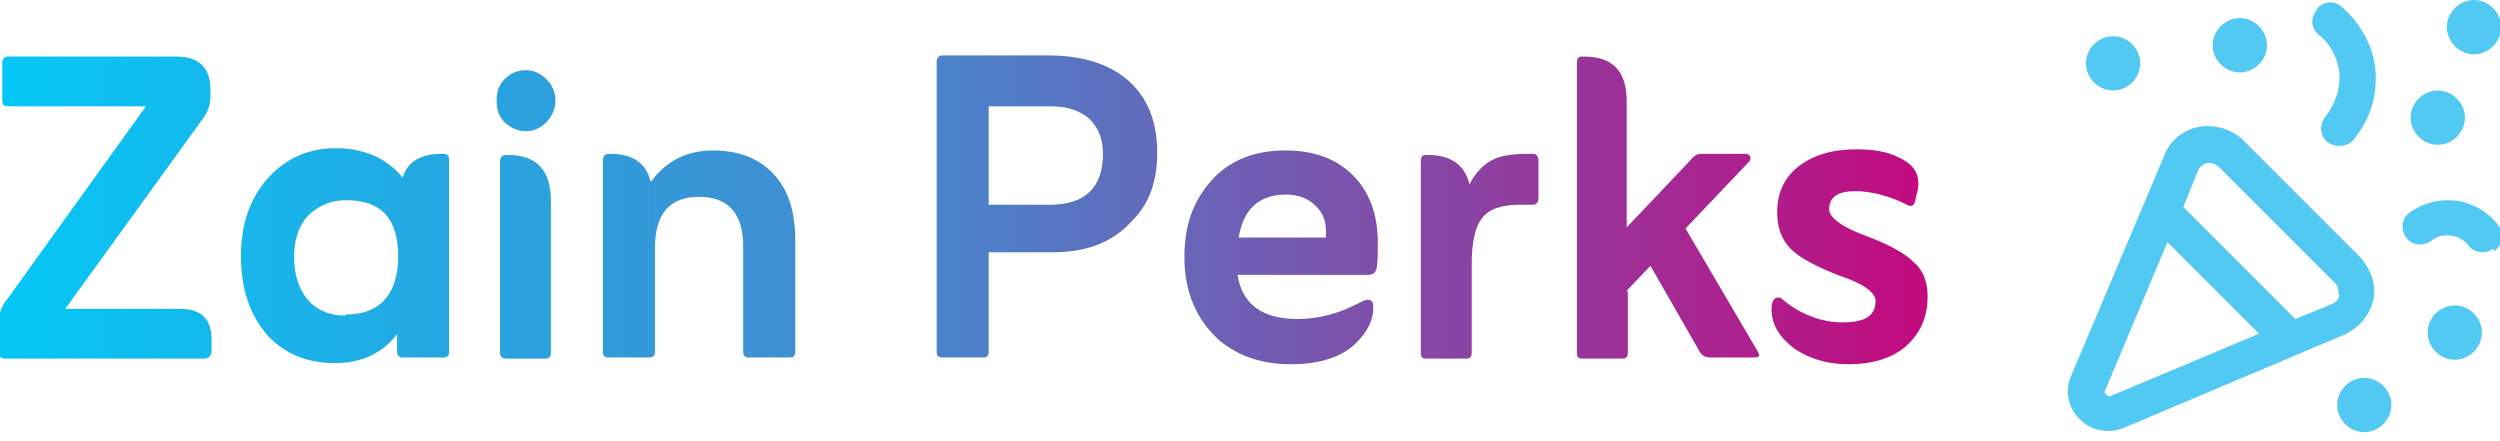 <?xml version="1.0" encoding="UTF-8" standalone="no"?><!DOCTYPE svg PUBLIC "-//W3C//DTD SVG 1.1//EN" "http://www.w3.org/Graphics/SVG/1.1/DTD/svg11.dtd"><svg width="100%" height="100%" viewBox="0 0 221 39" version="1.1" xmlns="http://www.w3.org/2000/svg" xmlns:xlink="http://www.w3.org/1999/xlink" xml:space="preserve" xmlns:serif="http://www.serif.com/" style="fill-rule:evenodd;clip-rule:evenodd;stroke-linejoin:round;stroke-miterlimit:2;"><g><path d="M5.7,27.3l10.2,0c1.9,0 2.8,0.9 2.8,2.7l0,1c0,0.4 -0.2,0.7 -0.7,0.7l-17.6,0c-0.3,0 -0.5,-0.2 -0.5,-0.5l0,-2.8c0,-0.6 0.2,-1.3 0.7,-1.9l12.3,-17.1l-12.2,0c-0.4,0 -0.5,-0.2 -0.5,-0.5l0,-3.3c0,-0.4 0.2,-0.6 0.5,-0.6l14.9,0c2,0 3,1 3,2.9l0,0.7c0,0.6 -0.2,1.2 -0.6,1.8l-12.3,17Zm29.5,2.1c-1.3,1.8 -3.2,2.7 -5.6,2.7c-2.4,0 -4.4,-0.8 -5.9,-2.4c-1.6,-1.8 -2.4,-4.1 -2.4,-7.1c0,-2.6 0.7,-4.7 2,-6.4c1.6,-2 3.7,-3.1 6.4,-3.1c2.5,0 4.5,0.9 5.9,2.6c0.4,-1.4 1.6,-2.1 3.4,-2.1l0.2,0c0.4,0 0.5,0.2 0.5,0.6l0,16.9c0,0.4 -0.2,0.5 -0.5,0.5l-3.6,0c-0.3,0 -0.5,-0.2 -0.5,-0.5l0,-1.7Zm-4.6,-1.6c1.4,0 2.6,-0.4 3.4,-1.3c0.8,-0.9 1.2,-2.2 1.2,-3.8c0,-3.4 -1.5,-5 -4.6,-5c-1.4,0 -2.5,0.5 -3.4,1.4c-0.8,0.9 -1.2,2.1 -1.2,3.6c0,1.6 0.4,2.8 1.2,3.8c0.8,0.9 1.9,1.4 3.3,1.4Zm14.1,3.9c-0.3,0 -0.5,-0.2 -0.5,-0.5l0,-16.9c0,-0.4 0.2,-0.6 0.5,-0.6l0.2,0c2.6,0 3.8,1.4 3.8,4.1l0,13.4c0,0.4 -0.2,0.5 -0.5,0.5l-3.6,0Zm-0.8,-22.8c0,-0.8 0.2,-1.4 0.7,-1.9c0.5,-0.5 1.1,-0.8 1.9,-0.8c0.7,0 1.3,0.3 1.8,0.8c0.5,0.5 0.8,1.1 0.8,1.9c0,0.7 -0.3,1.4 -0.8,1.9c-0.5,0.5 -1.1,0.8 -1.8,0.8c-0.7,0 -1.4,-0.3 -1.9,-0.8c-0.5,-0.5 -0.7,-1.1 -0.7,-1.9Zm13.7,7.1c1.3,-1.8 3.2,-2.7 5.4,-2.7c2.3,0 4.1,0.7 5.4,2.1c1.3,1.4 1.9,3.3 1.9,5.9l0,9.8c0,0.4 -0.2,0.5 -0.5,0.5l-3.6,0c-0.4,0 -0.5,-0.2 -0.5,-0.5l0,-9.3c0,-2.9 -1.3,-4.4 -3.9,-4.4c-2.6,0 -3.9,1.5 -3.9,4.5l0,9.2c0,0.4 -0.2,0.5 -0.6,0.5l-3.5,0c-0.4,0 -0.5,-0.2 -0.5,-0.5l0,-16.9c0,-0.4 0.2,-0.6 0.5,-0.6l0.2,0c1.9,0 3.1,0.8 3.5,2.4Zm29.8,2.1l5.4,0c3.1,0 4.7,-1.5 4.7,-4.5c0,-1.3 -0.4,-2.3 -1.2,-3.1c-0.8,-0.7 -1.9,-1.1 -3.4,-1.1l-5.5,0l0,8.7Zm0,4.3l0,8.7c0,0.4 -0.2,0.5 -0.5,0.5l-3.6,0c-0.4,0 -0.5,-0.2 -0.5,-0.5l0,-25.6c0,-0.4 0.2,-0.6 0.5,-0.6l9.3,0c3,0 5.3,0.7 7,2.1c1.8,1.5 2.7,3.7 2.7,6.5c0,2.5 -0.7,4.5 -2.2,6c-1.7,1.9 -4,2.8 -7,2.8l-5.7,0Zm22,1.9c0.4,2.6 2.2,3.9 5.3,3.9c1.9,0 3.7,-0.5 5.4,-1.4c0.4,-0.2 0.6,-0.3 0.8,-0.3c0.4,0 0.5,0.2 0.5,0.7c0,1.1 -0.5,2.1 -1.5,3.1c-1.3,1.3 -3.3,1.9 -5.8,1.9c-2.5,0 -4.6,-0.7 -6.3,-2.1c-2,-1.8 -3.1,-4.2 -3.1,-7.4c0,-2.6 0.7,-4.7 2.1,-6.4c1.6,-2 3.9,-3 6.8,-3c2.5,0 4.5,0.7 6,2.2c1.5,1.5 2.2,3.5 2.2,6c0,0.8 -0,1.5 -0.1,2.2c-0.1,0.4 -0.3,0.6 -0.8,0.6l-11.5,0Zm0,-3.3l7.8,0c0.1,-1.1 -0.1,-2 -0.8,-2.7c-0.6,-0.7 -1.6,-1.1 -2.7,-1.1c-2.4,0 -3.8,1.3 -4.2,3.8Zm20.5,-4.7c0.5,-1 1.2,-1.7 1.9,-2.1c0.7,-0.4 1.8,-0.6 3.2,-0.6l0.5,0c0.3,0 0.5,0.2 0.5,0.6l0,3.3c0,0.4 -0.2,0.6 -0.5,0.6l-1.2,0c-1.6,0 -2.7,0.4 -3.3,1.2c-0.6,0.8 -0.9,2.1 -0.9,4l0,7.9c0,0.4 -0.2,0.5 -0.5,0.5l-3.6,0c-0.3,0 -0.4,-0.2 -0.4,-0.5l0,-16.9c0,-0.4 0.1,-0.6 0.4,-0.6l0.2,0c2.1,0 3.3,0.9 3.7,2.6Zm14,9.5l0,5.4c0,0.4 -0.2,0.5 -0.5,0.5l-3.6,0c-0.3,0 -0.4,-0.2 -0.4,-0.5l0,-25.6c0,-0.4 0.1,-0.6 0.4,-0.6l0.2,0c2.6,0 3.8,1.3 3.8,4l0,11.1l5.6,-5.9c0.3,-0.4 0.6,-0.6 1,-0.6l4,0c0.1,0 0.2,0.1 0.3,0.2c0.1,0.1 0,0.3 -0,0.4l-5.7,6l6.4,10.9c0.2,0.4 0.1,0.5 -0.3,0.5l-3.9,0c-0.5,0 -0.8,-0.2 -1,-0.6l-4.3,-7.5l-2.1,2.2Zm13.7,0.7c1.6,1.3 3.4,2 5.3,2c2,0 2.9,-0.6 2.9,-1.9c0,-0.7 -1,-1.5 -3.1,-2.2c-2.1,-0.8 -3.6,-1.6 -4.4,-2.4c-0.8,-0.8 -1.2,-1.9 -1.2,-3.2c0,-1.7 0.6,-3.1 1.9,-4.1c1.3,-1 3,-1.5 5.1,-1.5c1.5,0 2.7,0.2 3.7,0.7c1.6,0.7 2.1,1.8 1.6,3.4l-0.1,0.5c-0.1,0.3 -0.2,0.4 -0.4,0.4c-0.1,0 -0.2,-0 -0.3,-0.1c-0.1,-0 -0.2,-0.1 -0.2,-0.1c-1.5,-0.7 -3,-1.1 -4.4,-1.1c-1.5,0 -2.3,0.5 -2.3,1.6c0,0.7 1,1.5 3.1,2.3c2.2,0.8 3.6,1.6 4.4,2.4c0.8,0.7 1.2,1.7 1.2,3c0,1.8 -0.6,3.2 -1.9,4.4c-1.3,1.1 -3,1.6 -5.1,1.6c-1.9,0 -3.5,-0.5 -4.8,-1.4c-1.3,-1 -2,-2.1 -2,-3.5c0,-0.6 0.2,-1 0.6,-1c0.1,0 0.2,0 0.3,0.1c0,0 0.1,0.1 0.1,0.1Z" style="fill:url(#_Linear1);fill-rule:nonzero;"/><path d="M211.4,35.8c0,1.3 -1.1,2.4 -2.4,2.4c-1.3,0 -2.4,-1.1 -2.4,-2.4c0,-1.3 1.1,-2.4 2.4,-2.4c1.3,0 2.4,1.1 2.4,2.4m-27,-30.2c0,-1.3 1.1,-2.4 2.4,-2.4c1.3,0 2.4,1.1 2.4,2.4c0,1.3 -1.1,2.4 -2.4,2.4c-1.3,0 -2.4,-1.1 -2.4,-2.4m35,23.8c0,1.3 -1.1,2.4 -2.4,2.4c-1.3,0 -2.4,-1.1 -2.4,-2.4c0,-1.3 1.1,-2.4 2.4,-2.4c1.3,0 2.4,1.1 2.4,2.4m-23.8,-25.4c0,-1.3 1.1,-2.4 2.4,-2.4c1.3,0 2.4,1.1 2.4,2.4c0,1.3 -1.1,2.4 -2.4,2.4c-1.3,0 -2.4,-1.1 -2.4,-2.4m17.5,6.4c0,-1.3 1.1,-2.4 2.4,-2.4c1.3,0 2.4,1.1 2.4,2.4c0,1.3 -1.1,2.4 -2.4,2.4c-1.3,0 -2.4,-1.1 -2.4,-2.4m3.2,-8c0,-1.3 1.1,-2.4 2.4,-2.4c1.3,0 2.4,1.1 2.4,2.4c0,1.3 -1.1,2.4 -2.4,2.4c-1.3,0 -2.4,-1.1 -2.4,-2.4m4.1,19.6c-0.3,0.2 -0.6,0.3 -0.9,0.3c-0.5,0 -1,-0.2 -1.3,-0.6c-0,-0.1 -0.7,-0.9 -1.9,-0.9c-0.6,0 -1,0.2 -1.4,0.5c-0.7,0.5 -1.7,0.4 -2.2,-0.3c-0.5,-0.7 -0.4,-1.7 0.3,-2.2c1,-0.7 2.1,-1.1 3.4,-1.1c2.3,0 3.9,1.4 4.5,2.3c0.5,0.7 0.3,1.7 -0.4,2.2m-15.7,-21.4c0.6,-0.7 1.5,-0.8 2.2,-0.2c0.1,0.1 3.3,2.6 3,6.9c-0.1,1.7 -0.7,3.3 -1.9,4.8c-0.3,0.4 -0.8,0.6 -1.3,0.6c-0.3,0 -0.7,-0.1 -1,-0.3c-0.7,-0.5 -0.8,-1.5 -0.3,-2.2c0.8,-1 1.2,-2.1 1.3,-3.1c0.2,-2.6 -1.7,-4.2 -1.8,-4.2c-0.7,-0.6 -0.8,-1.5 -0.2,-2.2l-0,0Zm2,25.3c-0,0.2 -0.2,0.6 -0.7,0.8l-3.2,1.3l-9.9,-9.9l1.3,-3.2c0.2,-0.5 0.6,-0.6 0.8,-0.7c0.1,0 0.1,-0 0.2,-0c0.2,0 0.5,0.1 0.8,0.3l10.3,10.3c0.4,0.4 0.3,0.8 0.3,1m-20.1,9c-0.2,0.1 -0.3,0 -0.4,-0.1c-0.1,-0.1 -0.2,-0.3 -0.1,-0.4l5.5,-13.1l8.1,8.1l-13.1,5.5l-0,-0Zm23.2,-8.4c0.3,-1.4 -0.2,-2.8 -1.2,-3.9l-10.3,-10.3c-1,-1 -2.5,-1.4 -3.9,-1.2c-1.4,0.3 -2.6,1.2 -3.1,2.6l-8.2,19.4c-0.6,1.3 -0.3,2.9 0.8,3.9c0.7,0.7 1.6,1 2.5,1c0.5,0 0.9,-0.1 1.4,-0.3l19.4,-8.2c1.3,-0.6 2.3,-1.7 2.6,-3.1" style="fill:#51c9f3;fill-rule:nonzero;"/></g><defs><linearGradient id="_Linear1" x1="0" y1="0" x2="1" y2="0" gradientUnits="userSpaceOnUse" gradientTransform="matrix(180,0,0,180,-5.048,22.693)"><stop offset="0" style="stop-color:#00ccf9;stop-opacity:1"/><stop offset="0.5" style="stop-color:#4b82ca;stop-opacity:1"/><stop offset="1" style="stop-color:#cb027a;stop-opacity:1"/></linearGradient></defs></svg>
